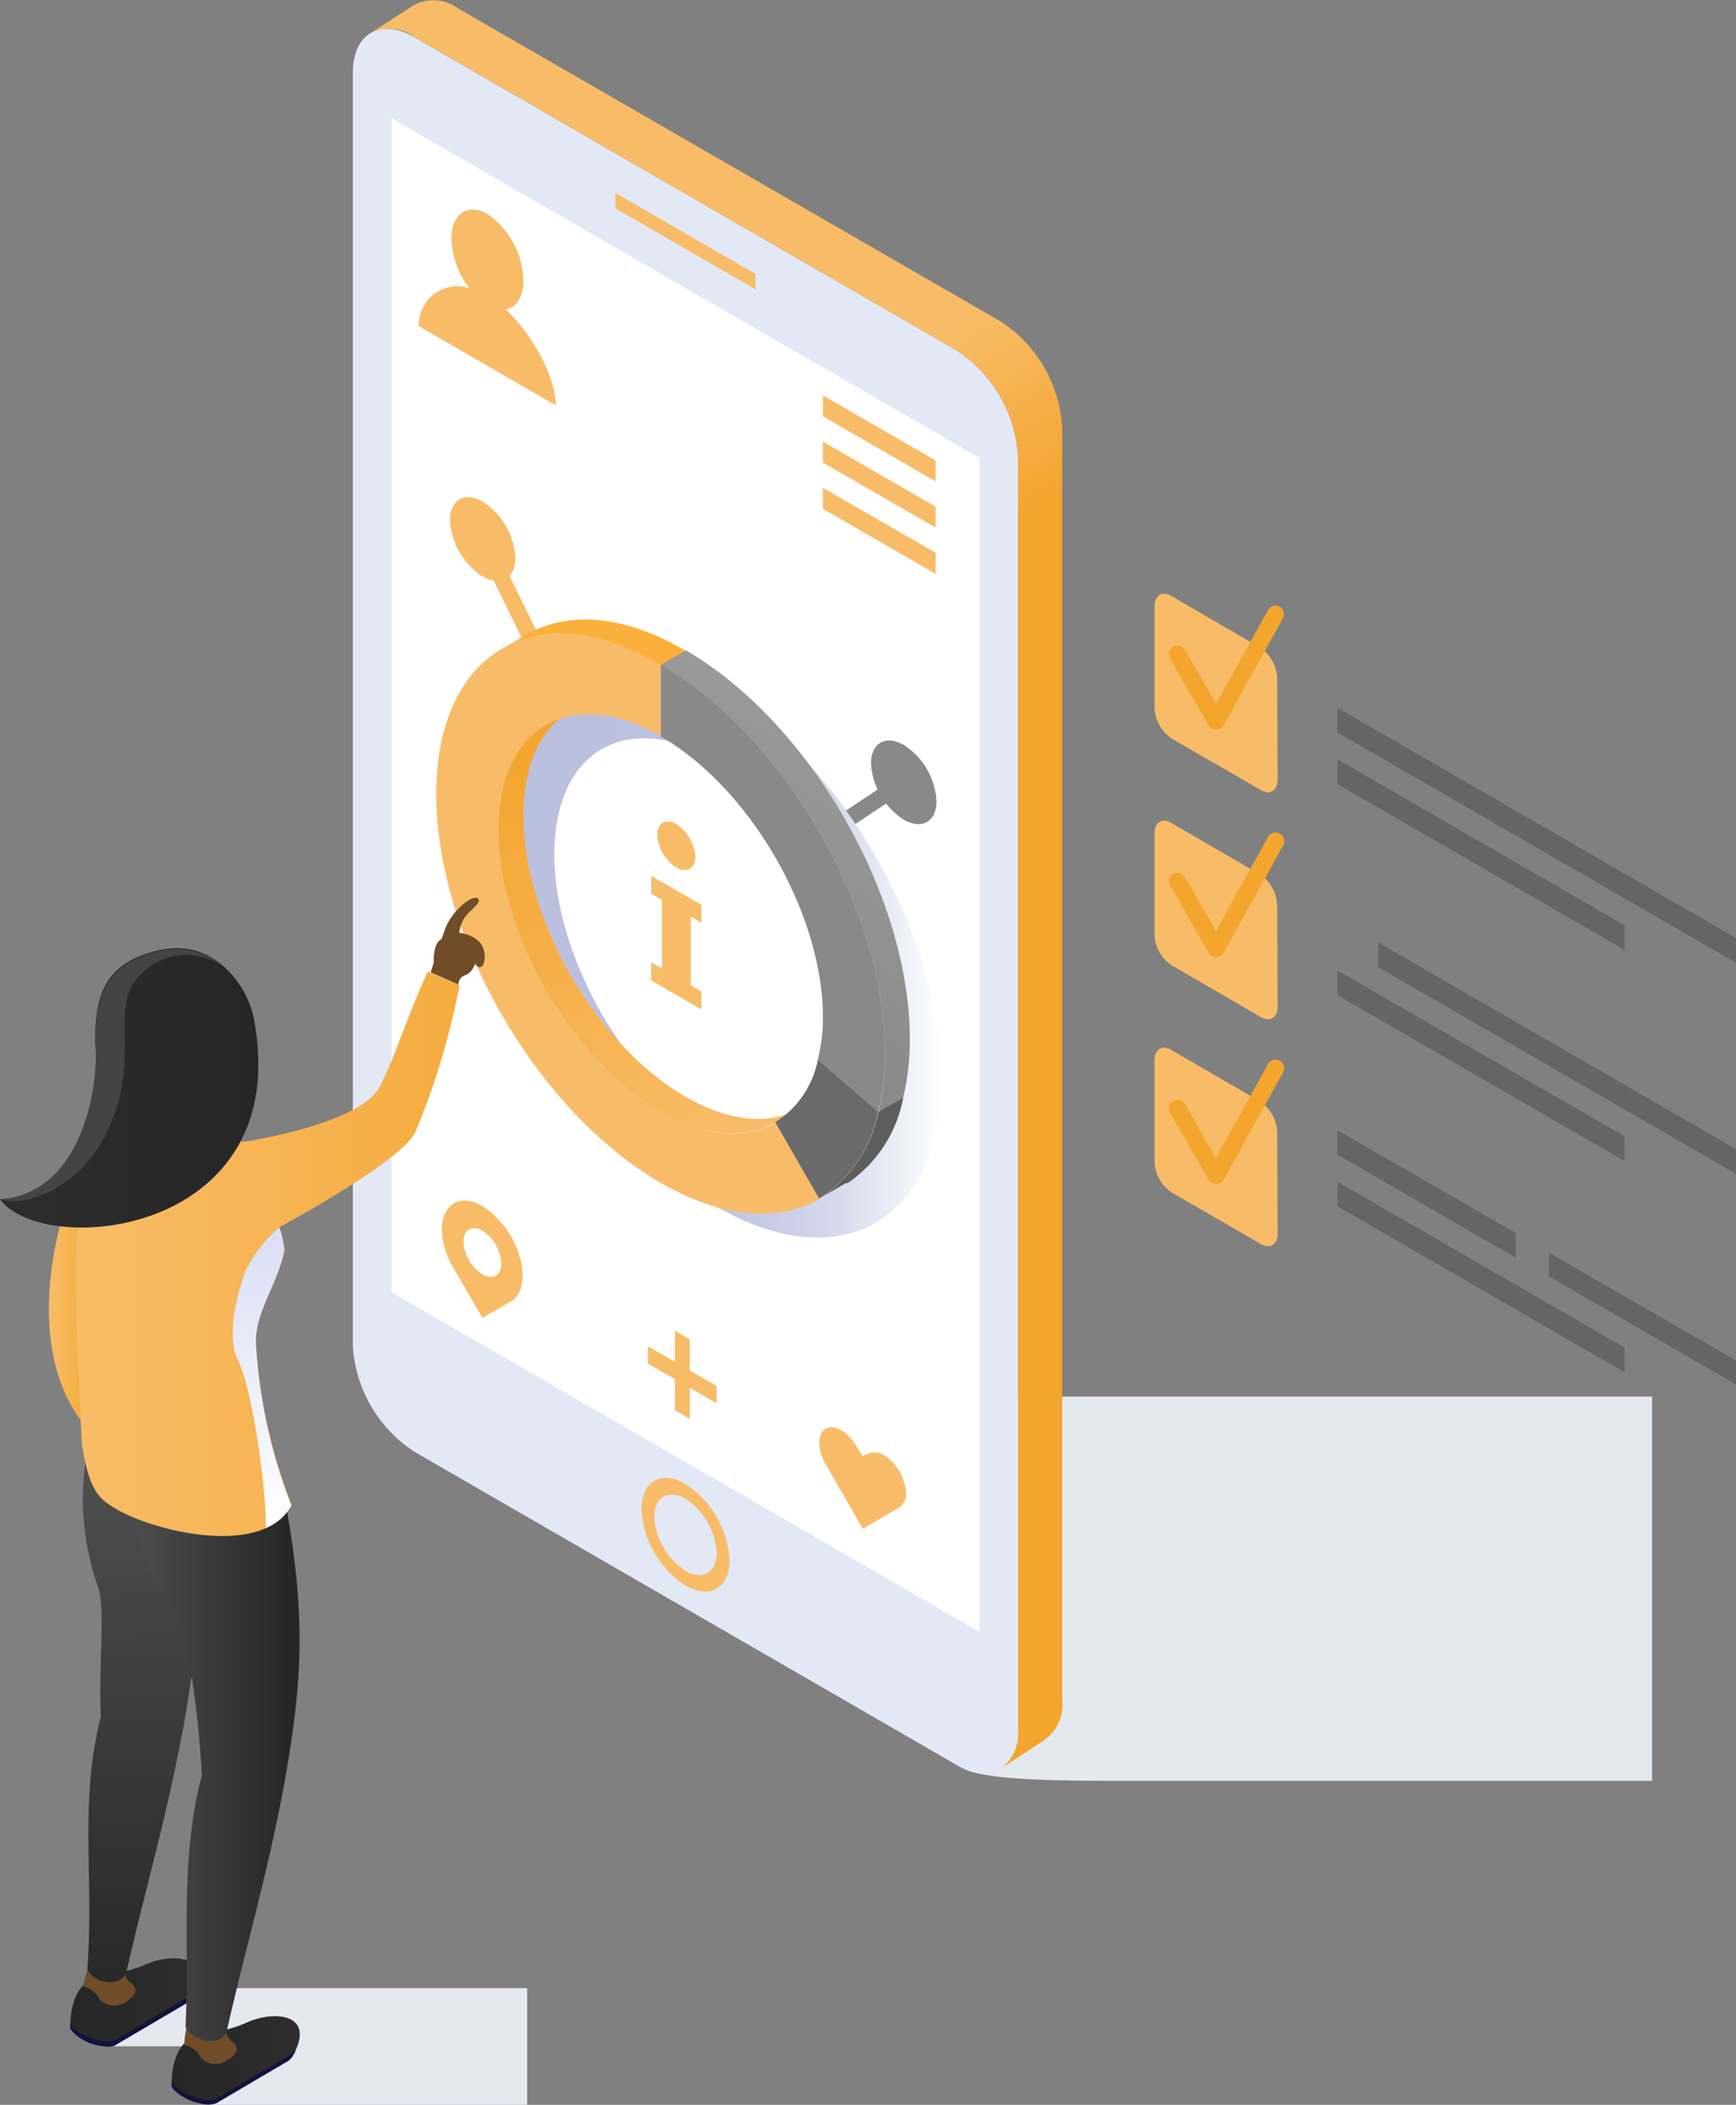 <?xml version="1.0" encoding="UTF-8"?>
<svg xmlns="http://www.w3.org/2000/svg" xmlns:xlink="http://www.w3.org/1999/xlink" viewBox="0 0 106.13 128.62">
  <rect x="0" y="0" width="106.13" height="128.62" fill="#808080" stroke="none"/>
  <defs>
    <style>.cls-1{isolation:isolate;}.cls-2{fill:#f8bc68;}.cls-3{fill:#f4a52e;}.cls-4{fill:#656565;}.cls-12,.cls-18,.cls-29,.cls-5{mix-blend-mode:multiply;}.cls-5{fill:url(#linear-gradient);}.cls-6{fill:#e3e8f5;}.cls-7{fill:url(#linear-gradient-2);}.cls-8{fill:#fff;}.cls-9{fill:#898989;}.cls-10,.cls-11{fill:none;stroke-miterlimit:10;}.cls-10{stroke:#898989;}.cls-11{stroke:#f8bc68;}.cls-12{fill:url(#linear-gradient-3);}.cls-13{fill:url(#linear-gradient-4);}.cls-14{fill:url(#linear-gradient-5);}.cls-15{fill:#fbb03b;}.cls-16{fill:#6a6a6a;}.cls-17{fill:#5d5d5d;}.cls-18{fill:url(#linear-gradient-6);}.cls-19{fill:url(#linear-gradient-7);}.cls-20{fill:#13113e;}.cls-21{fill:#704c28;}.cls-22{fill:url(#linear-gradient-8);}.cls-23{fill:url(#linear-gradient-9);}.cls-24{fill:url(#linear-gradient-10);}.cls-25{fill:url(#linear-gradient-11);}.cls-26{fill:url(#linear-gradient-12);}.cls-27{fill:url(#linear-gradient-13);}.cls-28{fill:#444;}.cls-29{fill:url(#linear-gradient-14);}</style>
    <linearGradient id="linear-gradient" x1="24.3" y1="97.08" x2="101.04" y2="97.08" gradientUnits="userSpaceOnUse">
      <stop offset="0" stop-color="#e3e9ef"></stop>
      <stop offset="0.9" stop-color="#e3e9ef"></stop>
    </linearGradient>
    <linearGradient id="linear-gradient-2" x1="25.05" y1="0.44" x2="80.69" y2="96.82" gradientUnits="userSpaceOnUse">
      <stop offset="0.3" stop-color="#f8bc68"></stop>
      <stop offset="0.33" stop-color="#f7b658"></stop>
      <stop offset="0.41" stop-color="#f4a52e"></stop>
    </linearGradient>
    <linearGradient id="linear-gradient-3" x1="30.09" y1="57.9" x2="57.53" y2="57.9" gradientUnits="userSpaceOnUse">
      <stop offset="0.24" stop-color="#bbc0df"></stop>
      <stop offset="0.46" stop-color="#bec3e0"></stop>
      <stop offset="0.63" stop-color="#c8cce5"></stop>
      <stop offset="0.78" stop-color="#d8dbed"></stop>
      <stop offset="0.92" stop-color="#eff1f8"></stop>
      <stop offset="1" stop-color="#fff"></stop>
    </linearGradient>
    <linearGradient id="linear-gradient-4" x1="43.18" y1="61.85" x2="52.44" y2="45.81" gradientUnits="userSpaceOnUse">
      <stop offset="0" stop-color="#898989"></stop>
      <stop offset="1" stop-color="#999"></stop>
    </linearGradient>
    <linearGradient id="linear-gradient-5" x1="30.25" y1="46.11" x2="44.27" y2="70.39" gradientUnits="userSpaceOnUse">
      <stop offset="0" stop-color="#f4a52e"></stop>
      <stop offset="1" stop-color="#f8bc68"></stop>
    </linearGradient>
    <linearGradient id="linear-gradient-6" x1="6.63" y1="125.05" x2="32.23" y2="125.05" xlink:href="#linear-gradient"></linearGradient>
    <linearGradient id="linear-gradient-7" x1="690.85" y1="122.34" x2="698.69" y2="122.34" gradientTransform="matrix(-1, 0, 0, 1, 702.99, 0)" gradientUnits="userSpaceOnUse">
      <stop offset="0" stop-color="#2d2d2d"></stop>
      <stop offset="1" stop-color="#262626"></stop>
    </linearGradient>
    <linearGradient id="linear-gradient-8" x1="8.95" y1="90.95" x2="9.92" y2="123.39" gradientUnits="userSpaceOnUse">
      <stop offset="0" stop-color="#4d4d4d"></stop>
      <stop offset="0.24" stop-color="#434343"></stop>
      <stop offset="1" stop-color="#262626"></stop>
    </linearGradient>
    <linearGradient id="linear-gradient-9" x1="684.67" y1="125.91" x2="692.51" y2="125.91" xlink:href="#linear-gradient-7"></linearGradient>
    <linearGradient id="linear-gradient-10" x1="8.19" y1="107.92" x2="17.87" y2="107.92" xlink:href="#linear-gradient-8"></linearGradient>
    <linearGradient id="linear-gradient-11" x1="2.99" y1="78.14" x2="6.41" y2="78.14" gradientUnits="userSpaceOnUse">
      <stop offset="0" stop-color="#f8bc68"></stop>
      <stop offset="0.66" stop-color="#f5ac3e"></stop>
      <stop offset="1" stop-color="#f4a52e"></stop>
    </linearGradient>
    <linearGradient id="linear-gradient-12" x1="4.64" y1="76.62" x2="40.85" y2="76.62" xlink:href="#linear-gradient-11"></linearGradient>
    <linearGradient id="linear-gradient-13" x1="0" y1="66.47" x2="15.8" y2="66.47" gradientTransform="matrix(1, 0, 0, 1, 0, 0)" xlink:href="#linear-gradient-7"></linearGradient>
    <linearGradient id="linear-gradient-14" x1="16.02" y1="93.37" x2="16.02" y2="65.03" gradientUnits="userSpaceOnUse">
      <stop offset="0" stop-color="#fff"></stop>
      <stop offset="0.63" stop-color="#dadff5"></stop>
      <stop offset="1" stop-color="#c9d0f0"></stop>
    </linearGradient>
  </defs>
  <g class="cls-1">
    <g id="Layer_2" data-name="Layer 2">
      <g id="Layer_1-2" data-name="Layer 1">
        <path class="cls-2" d="M78.11,47.63c0,.68-.48,1-1.08.62l-5.38-3.11a2.38,2.38,0,0,1-1.07-1.86V37.06c0-.68.48-1,1.07-.62L77,39.55a2.37,2.37,0,0,1,1.08,1.86Z"></path>
        <path class="cls-3" d="M78.24,37.07a.53.53,0,0,0-.72.21L74.34,43l-1.9-3.3a.53.53,0,0,0-.72-.19.51.51,0,0,0-.19.71l2.36,4.1a.53.53,0,0,0,.46.27.56.56,0,0,0,.46-.27l3.63-6.55A.53.53,0,0,0,78.24,37.07Z"></path>
        <polygon class="cls-4" points="106.13 58.83 81.76 44.76 81.76 43.25 106.13 57.32 106.13 58.83"></polygon>
        <polygon class="cls-4" points="99.32 58.05 81.76 47.91 81.76 46.4 99.32 56.54 99.32 58.05"></polygon>
        <path class="cls-2" d="M78.11,61.5c0,.68-.48,1-1.08.62L71.65,59a2.38,2.38,0,0,1-1.07-1.86V50.93c0-.68.48-1,1.07-.62L77,53.42a2.37,2.37,0,0,1,1.08,1.86Z"></path>
        <path class="cls-3" d="M78.24,50.94a.53.53,0,0,0-.72.21l-3.18,5.74-1.9-3.3a.53.53,0,0,0-.72-.19.51.51,0,0,0-.19.71l2.36,4.11a.53.53,0,0,0,.92,0l3.63-6.55A.53.53,0,0,0,78.24,50.94Z"></path>
        <polygon class="cls-4" points="106.13 71.73 84.25 59.1 84.25 57.59 106.13 70.22 106.13 71.73"></polygon>
        <polygon class="cls-4" points="99.32 70.95 81.76 60.81 81.76 59.3 99.32 69.44 99.32 70.95"></polygon>
        <polygon class="cls-4" points="99.32 83.86 81.76 73.71 81.76 72.21 99.32 82.35 99.32 83.86"></polygon>
        <path class="cls-4" d="M81.76,70.56l10.91,6.3V75.35L81.76,69.06Zm12.94,6V78h0l11.43,6.6V83.13Z"></path>
        <path class="cls-5" d="M101,85.34H27.21C23.08,85.34,24,87.81,26,89L58.9,108.07c1.14.63,4.85.75,9,.75H101Z"></path>
        <path class="cls-6" d="M21.57,82.21a8.32,8.32,0,0,0,3.76,6.5l33.15,19.14c2.07,1.19,3.76.22,3.76-2.17V27.92a8.32,8.32,0,0,0-3.76-6.51L25.33,2.27c-2.07-1.19-3.76-.22-3.76,2.17Z"></path>
        <path class="cls-7" d="M22.6,2.06h0a2.57,2.57,0,0,1,2.73.2L58.48,21.41a8.32,8.32,0,0,1,3.76,6.51v77.76a2.66,2.66,0,0,1-1.08,2.41l2.66-1.74h0a2.62,2.62,0,0,0,1.12-2.43V26.15a8.34,8.34,0,0,0-3.75-6.5L28,.51A2.55,2.55,0,0,0,25.3.31h0ZM61.13,108.11Z"></path>
        <polygon class="cls-8" points="23.93 7.22 23.93 78.96 59.88 99.72 59.88 27.98 23.93 7.22"></polygon>
        <path class="cls-2" d="M41.91,90.68c-1.49-.86-2.69-.16-2.69,1.55a5.92,5.92,0,0,0,2.69,4.66c1.48.86,2.69.17,2.69-1.55A6,6,0,0,0,41.91,90.68Zm0,5.3A4.2,4.2,0,0,1,40,92.69c0-1.21.86-1.71,1.91-1.1a4.21,4.21,0,0,1,1.9,3.3C43.81,96.1,43,96.59,41.91,96Z"></path>
        <polygon class="cls-2" points="46.19 17.68 37.62 12.73 37.62 11.79 46.19 16.74 46.19 17.68"></polygon>
        <path class="cls-2" d="M41.34,50.35a2.61,2.61,0,0,1,1.17,2c0,.74-.52,1-1.16.67a2.6,2.6,0,0,1-1.17-2C40.18,50.28,40.7,50,41.34,50.35Z"></path>
        <polygon class="cls-2" points="39.81 54.61 39.81 53.52 42.88 55.29 42.88 56.39 42.23 56.01 42.23 60.21 42.88 60.59 42.88 61.69 39.81 59.91 39.81 58.81 40.47 59.19 40.47 54.99 39.81 54.61"></polygon>
        <path class="cls-2" d="M31.23,75.53c-1-1.66-2.52-2.56-3.48-2s-1,2.35,0,4l1.74,3,1.74-1C32.19,79,32.19,77.19,31.23,75.53Zm-1.74,2.34a2.57,2.57,0,0,1-1.16-2c0-.74.52-1,1.16-.67a2.57,2.57,0,0,1,1.16,2C30.65,77.94,30.13,78.24,29.49,77.87Z"></path>
        <path class="cls-9" d="M53.25,46.66c0-1.26.89-1.77,2-1.14a4.35,4.35,0,0,1,2,3.43c0,1.26-.88,1.77-2,1.14A4.39,4.39,0,0,1,53.25,46.66Z"></path>
        <line class="cls-10" x1="55.23" y1="47.8" x2="49.01" y2="51.93"></line>
        <path class="cls-2" d="M27.51,31.8c0-1.27.89-1.78,2-1.15a4.39,4.39,0,0,1,2,3.43c0,1.27-.89,1.78-2,1.15A4.4,4.4,0,0,1,27.51,31.8Z"></path>
        <line class="cls-11" x1="29.49" y1="32.94" x2="33.75" y2="41.63"></line>
        <polygon class="cls-2" points="57.2 29.42 50.31 25.44 50.31 24.16 57.2 28.14 57.2 29.42"></polygon>
        <polygon class="cls-2" points="57.2 32.24 50.31 28.27 50.31 26.99 57.2 30.96 57.2 32.24"></polygon>
        <polygon class="cls-2" points="57.2 35.07 50.31 31.09 50.31 29.81 57.2 33.78 57.2 35.07"></polygon>
        <path class="cls-2" d="M28.68,17.6a5.31,5.31,0,0,1-1.08-3c0-1.54,1-2.22,2.21-1.52A5.14,5.14,0,0,1,32,17.14c0,1-.43,1.65-1.07,1.77,1.86,1.8,3.05,4.34,3.05,5.86l-4.19-2.42-4.19-2.42A2.37,2.37,0,0,1,28.68,17.6Z"></path>
        <polygon class="cls-2" points="43.81 84.69 42.17 83.75 42.17 81.85 41.26 81.32 41.26 83.22 39.61 82.27 39.61 83.33 41.26 84.28 41.26 86.17 42.17 86.7 42.17 84.8 43.81 85.75 43.81 84.69"></polygon>
        <path class="cls-2" d="M52.2,88.13a2.6,2.6,0,0,0-.78-.74c-.73-.42-1.33-.08-1.33.77a2.75,2.75,0,0,0,.39,1.32l2.27,3.94L55,92.1a.93.93,0,0,0,.39-.86,3,3,0,0,0-1.33-2.31,1.08,1.08,0,0,0-.78-.16l-.56.19Z"></path>
        <path class="cls-12" d="M43.81,42.06c-7.58-4.38-13.72-.83-13.72,7.92s6.14,19.38,13.72,23.76c3.79,2.19,7.23,2.39,9.71,1a8.06,8.06,0,0,0,3.61-5.3,15.11,15.11,0,0,0,.4-3.57C57.53,57.07,51.39,46.43,43.81,42.06Zm7,28c-1.8,1-4.28.89-7-.69-5.48-3.16-9.92-10.85-9.92-17.18s4.44-8.88,9.92-5.72,9.92,10.85,9.92,17.17a11.46,11.46,0,0,1-.29,2.59A5.84,5.84,0,0,1,50.83,70Z"></path>
        <path class="cls-9" d="M54.11,64.36C54.11,55.61,48,45,40.39,40.6V45c5.48,3.16,9.92,10.85,9.92,17.18A10.77,10.77,0,0,1,50,64.75l3.69,3.18A15.05,15.05,0,0,0,54.11,64.36Z"></path>
        <path class="cls-13" d="M55.62,63.49c0-8.75-6.14-19.39-13.71-23.76h0l-1.52.87C48,45,54.11,55.61,54.11,64.36a15.05,15.05,0,0,1-.4,3.57l1.51-.87A15.11,15.11,0,0,0,55.62,63.49Z"></path>
        <path class="cls-2" d="M40.39,67.89C34.91,64.73,30.48,57,30.48,50.72s4.43-8.89,9.91-5.73V40.6c-7.57-4.37-13.72-.82-13.72,7.92s6.15,19.39,13.72,23.76c3.79,2.19,7.23,2.4,9.71,1l-2.69-4.66C45.61,69.62,43.13,69.48,40.39,67.89Z"></path>
        <path class="cls-14" d="M34.18,43.93c-2.26.8-3.7,3.18-3.7,6.79,0,6.32,4.43,14,9.91,17.17,3.13,1.81,5.91,1.74,7.73.19-1.7.6-3.86.3-6.21-1.06C36.43,63.86,32,56.17,32,49.84,32,47.13,32.81,45.11,34.18,43.93Z"></path>
        <path class="cls-15" d="M32.12,38.82h0l-1.4.81c2.48-1.42,5.9-1.21,9.67,1l1.52-.87C38.08,37.52,34.61,37.33,32.12,38.82Z"></path>
        <path class="cls-16" d="M50,64.75a5.82,5.82,0,0,1-2.61,3.83l2.69,4.66a8.11,8.11,0,0,0,3.61-5.31Z"></path>
        <path class="cls-17" d="M55.22,67.06l-1.51.87a8.18,8.18,0,0,1-3.42,5.19h0l1.21-.7.21-.12.1,0h0A8.08,8.08,0,0,0,55.22,67.06Z"></path>
        <polygon class="cls-18" points="32.23 128.62 32.23 121.49 7.82 121.49 6.63 125.04 13.99 125.04 12.82 128.62 32.23 128.62"></polygon>
        <path class="cls-19" d="M4.3,123.84c0-3.07,2-3.16,2-3.16A8,8,0,0,0,9,120c1.69-.7,4.07-.43,2.74,2l0,.09a1.31,1.31,0,0,1-.44.38L7,125C6.37,125.33,4.31,124.47,4.3,123.84Z"></path>
        <path class="cls-20" d="M4.31,123.56c0,.63,2.07,1.47,2.71,1.11l4.25-2.5a3.69,3.69,0,0,0,.6-.43c0,.08-.07.16-.12.25l0,.09a1.31,1.31,0,0,1-.44.38L7,125a2.89,2.89,0,0,1-2.69-1,.74.74,0,0,1,0-.12A2.62,2.62,0,0,1,4.31,123.56Z"></path>
        <path class="cls-21" d="M5.58,120a11.57,11.57,0,0,1,2.06.49,1,1,0,0,0,.17.5l.05.07c.39.26.77.68-.13,1.25a1.26,1.26,0,0,1-1.63-.12,1.46,1.46,0,0,0-.52-.59,1.19,1.19,0,0,0-.5-.21.2.2,0,0,0,0,0S5.35,120,5.58,120Z"></path>
        <path class="cls-22" d="M5.46,88c2.1,0,5.85.44,8,.48-.78,6.31-1.18,10.9-2.24,17-1.12,6-2.39,10.12-3.5,15.07-.41.92-2,.67-2.38-.22.42-5.75-.52-10.2.83-15.45C6,102,6.46,98.32,6,97A16.32,16.32,0,0,1,5.46,88Z"></path>
        <path class="cls-23" d="M10.49,127.41c0-3.07,1.94-3.16,1.94-3.16a8,8,0,0,0,2.77-.71c1.69-.7,4.07-.43,2.74,2l-.05.09a1.09,1.09,0,0,1-.43.38l-4.25,2.5C12.56,128.9,10.5,128,10.49,127.41Z"></path>
        <path class="cls-20" d="M10.5,127.13c0,.64,2.06,1.47,2.71,1.11l4.25-2.5a4.18,4.18,0,0,0,.6-.43c0,.08-.07.16-.12.25l-.05.09a1.09,1.09,0,0,1-.43.38l-4.25,2.5a2.9,2.9,0,0,1-2.7-1,.6.6,0,0,1,0-.12A2.62,2.62,0,0,1,10.5,127.13Z"></path>
        <path class="cls-21" d="M11.58,123.58a14.47,14.47,0,0,1,2.24.49,1.16,1.16,0,0,0,.18.5l.05.06c.38.27.77.69-.14,1.25a1.25,1.25,0,0,1-1.62-.12,1.46,1.46,0,0,0-.52-.59,1.27,1.27,0,0,0-.51-.21v0S11.35,123.58,11.58,123.58Z"></path>
        <path class="cls-24" d="M8.28,91.13c2.1,0,7.06.54,9.16.58,1.34,7.43,1,11.28-.08,17.4-1.13,5.94-2.4,10.11-3.51,15.06-.4.92-2.13.57-2.51-.31.28-5.13-.39-10.11,1-15.36a63,63,0,0,0-1.09-8.77C10.47,97.74,7.9,95.4,8.28,91.13Z"></path>
        <path class="cls-25" d="M6.19,69.52C4.05,71.59.91,81.32,4.92,86.76,7.19,83.77,6.19,69.52,6.19,69.52Z"></path>
        <path class="cls-26" d="M26.16,59.37c-1.27,2.69-2.52,6.69-3.24,7.46-1.27,1.38-4.4,2.28-7.49,2.86a5.19,5.19,0,0,1-1.17.07A5.33,5.33,0,0,1,13,69c-1.55-1.22-2.39-1.91-3.13-2.07C3.67,65.67,4.47,76.51,5,88.2c.48,3.11,1.14,3.44,2.27,4.11,2.75,1.47,9,2.74,10.56-.36A32.18,32.18,0,0,1,15.64,82c0-1.92,1.3-3.45,1.75-5.6A6.78,6.78,0,0,0,17.08,75c4.52-2.51,7.87-4.71,8.34-5.89a44.9,44.9,0,0,0,2.67-8.9Z"></path>
        <path class="cls-21" d="M26.51,58.84v0c0-.83.17-1.32.49-1.46l.21-.6c.42-1.16,1.71-2.15,2-1.88s-.49.68-.84,1.23a2,2,0,0,0-.29.87s1.55.14,1.55,1.43c0,1-.57.64-.57.43-.4,1.06-.87.44-1.05,1.3l-1.68-.74Z"></path>
        <path class="cls-27" d="M15.51,62.19c-.37-1.89-2.36-4.86-5.72-4.14s-4.12,2.8-3.94,6.07C6,66.37,5.05,72.94,0,73.29,2.71,76.94,18.07,75.47,15.51,62.19Z"></path>
        <path class="cls-28" d="M6.41,69.45c2.18-4.31.52-7.27,1.68-9.26A3.91,3.91,0,0,1,13.55,59h0a4.32,4.32,0,0,0-3.76-.9c-3.24.7-4.12,2.8-3.94,6.07C6,66.37,5.05,72.94,0,73.29,2,73.85,5,72.17,6.41,69.45Z"></path>
        <path class="cls-29" d="M14.56,83.14c.85,1.65,1.76,8,1.68,10.23A3.11,3.11,0,0,0,17.81,92,32.18,32.18,0,0,1,15.64,82c0-1.92,1.3-3.45,1.75-5.6A6.78,6.78,0,0,0,17.08,75,8.16,8.16,0,0,0,15,77.68C14.7,78.53,13.72,81.49,14.56,83.14Z"></path>
        <path class="cls-2" d="M78.11,75.37c0,.68-.48,1-1.08.62l-5.38-3.11A2.38,2.38,0,0,1,70.58,71V64.81c0-.69.48-1,1.07-.63L77,67.29a2.37,2.37,0,0,1,1.08,1.87Z"></path>
        <path class="cls-3" d="M78.24,64.82a.53.53,0,0,0-.72.2l-3.18,5.74-1.9-3.3a.53.53,0,0,0-.72-.19.51.51,0,0,0-.19.71l2.36,4.11a.53.53,0,0,0,.92,0l3.63-6.55A.52.52,0,0,0,78.24,64.82Z"></path>
      </g>
    </g>
  </g>
</svg>
